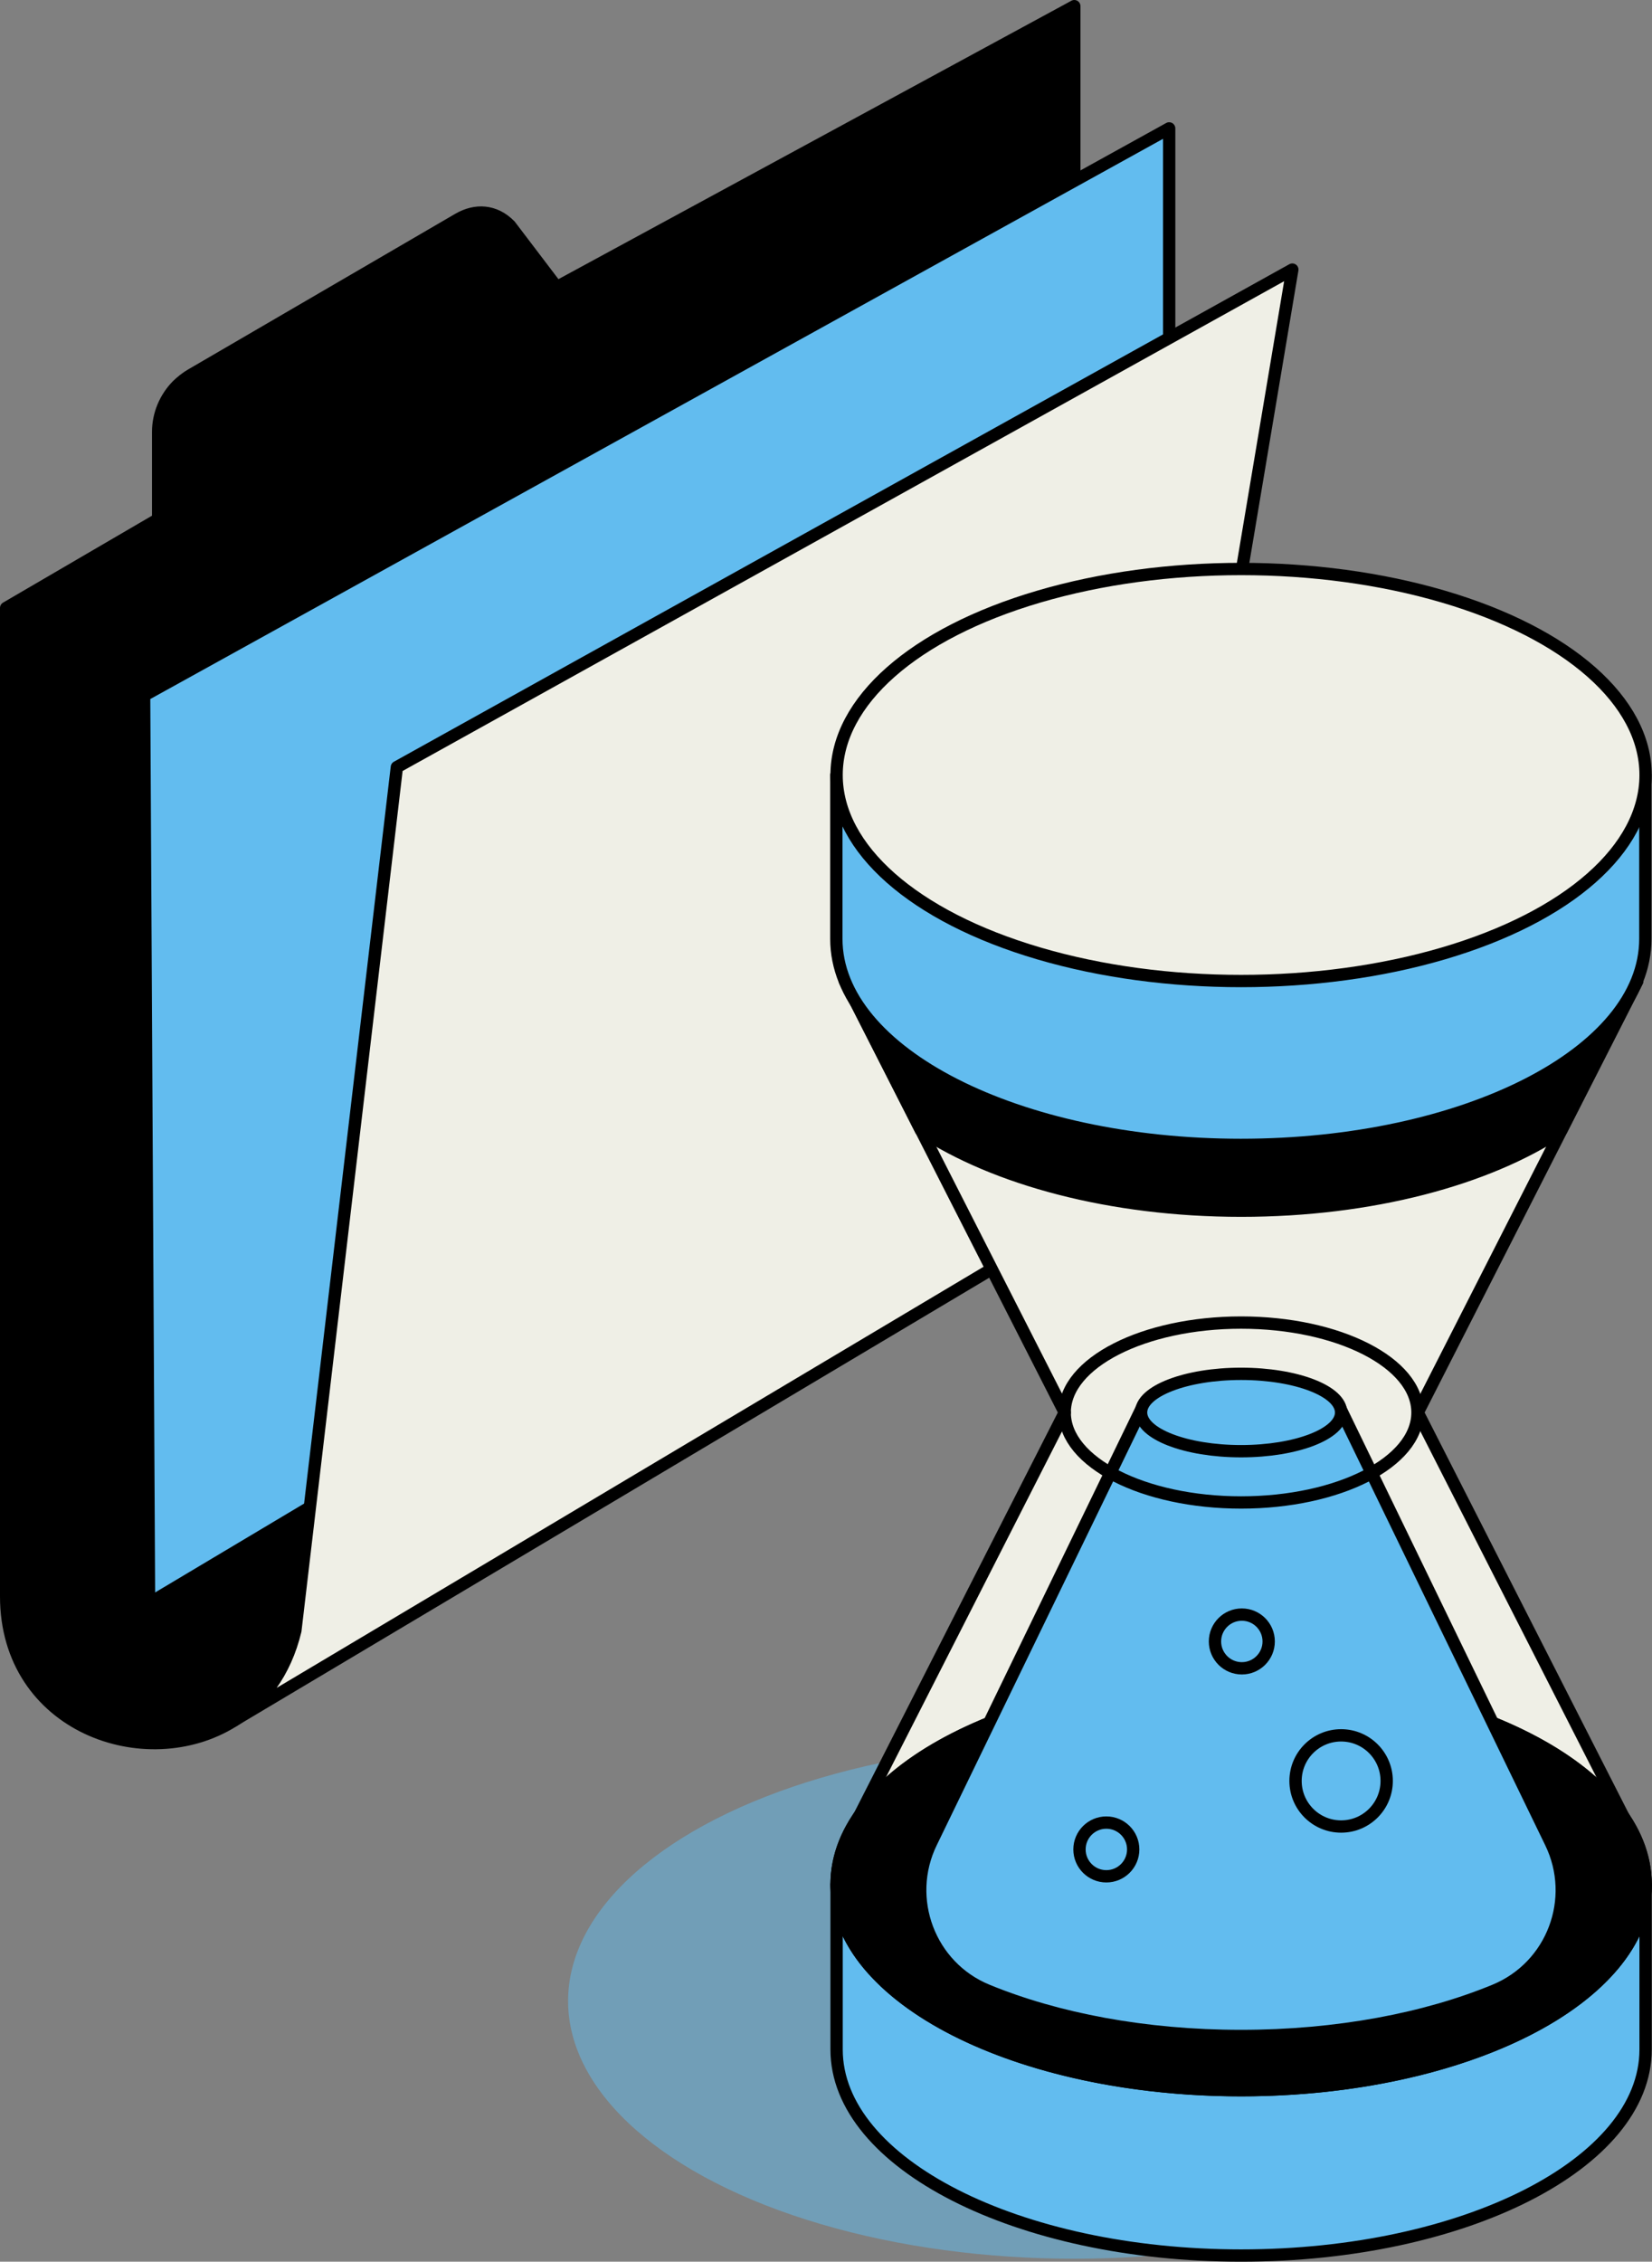<?xml version="1.0" encoding="UTF-8"?>
<svg xmlns="http://www.w3.org/2000/svg" id="Ebene_2" data-name="Ebene 2" viewBox="0 0 67.06 91.78">
  <rect x="0" y="0" width="67.06" height="91.78" fill="#808080" stroke="none"/>
  <defs>
    <style>
      .cls-1, .cls-2, .cls-3, .cls-4 {
        stroke: #000;
        stroke-linecap: round;
        stroke-linejoin: round;
        stroke-width: .5px;
      }

      .cls-1, .cls-5 {
        fill: #62bcef;
      }

      .cls-2 {
        fill: #efefe6;
      }

      .cls-3 {
        fill: none;
      }

      .cls-5 {
        opacity: .5;
        stroke-width: 0px;
      }
    </style>
  </defs>
  <g id="Layer_1" data-name="Layer 1">
    <g>
      <ellipse class="cls-5" cx="43.61" cy="81.2" rx="20.55" ry="10.46"></ellipse>
      <g>
        <g>
          <path class="cls-4" d="m11.99,66.17l6.8-31.46c.29-1.53,1.23-5.71,2.58-6.5l22.24-13.37V.25l-21.01,11.4h0s-1.9-2.5-1.9-2.5c-.62-.63-1.4-.66-2.09-.26l-10.85,6.32c-.21.12-.39.27-.56.43-.49.5-.78,1.17-.78,1.89v3.54L.25,24.67v40.11c0,5.29,5.68,7.28,9.22,5.06,1.18-.74,2.12-1.95,2.53-3.67Z"></path>
          <polygon class="cls-1" points="47.46 5.21 5.85 28.22 6.05 65.06 47.46 40.36 47.46 5.21"></polygon>
          <path class="cls-2" d="m52.46,10.94L16.11,31.13l-4.12,35.04c-.41,1.71-1.35,2.93-2.53,3.67l36.79-21.91,6.21-36.99Z"></path>
        </g>
        <g>
          <path class="cls-2" d="m66.46,74.82h0l-8.91-17.5,8.91-17.5-18.34,2.59-13.81-2.59,8.91,17.5-8.91,17.5h0c-.23.55-.35,1.12-.35,1.71,0,4.62,7.35,8.36,16.42,8.36s16.42-3.74,16.42-8.36c0-.59-.12-1.16-.35-1.71Z"></path>
          <path class="cls-1" d="m50.38,84.82c-9.07,0-16.42-3.74-16.42-8.36v6.71c0,4.62,7.35,8.36,16.42,8.36s16.42-3.74,16.42-8.36v-6.71c0,4.62-7.35,8.36-16.42,8.36Z"></path>
          <path class="cls-4" d="m34.31,39.82l3.07,6.04c3,1.98,7.7,3.27,13,3.27s10-1.28,13-3.27l3.07-6.04-18.34,2.59-13.81-2.59Z"></path>
          <path class="cls-1" d="m60.31,31.45c-2.76-1.07-6.19-1.71-9.93-1.71s-7.17.64-9.93,1.71h-6.5v6.65c0,4.62,7.35,8.36,16.42,8.36s16.42-3.74,16.42-8.36v-6.65h-6.5Z"></path>
          <ellipse class="cls-4" cx="50.38" cy="76.46" rx="16.42" ry="8.36"></ellipse>
          <path class="cls-4" d="m50.38,74.82c6.72,0,12.48,2.06,15.03,5,.89-1.03,1.39-2.17,1.39-3.36,0-4.62-7.35-8.36-16.42-8.36s-16.42,3.74-16.42,8.36c0,1.2.5,2.33,1.39,3.36,2.54-2.94,8.31-5,15.03-5Z"></path>
          <ellipse class="cls-2" cx="50.38" cy="31.45" rx="16.42" ry="8.36"></ellipse>
          <path class="cls-1" d="m50.38,82.62c3.9,0,7.49-.69,10.3-1.85,2.35-.97,3.38-3.72,2.27-6l-8.54-17.61h-8.07l-8.54,17.61c-1.11,2.28-.07,5.04,2.27,6,2.82,1.16,6.4,1.85,10.3,1.85Z"></path>
          <ellipse class="cls-1" cx="50.38" cy="57.32" rx="4.06" ry="1.57"></ellipse>
          <ellipse class="cls-3" cx="50.38" cy="57.32" rx="7.16" ry="3.65"></ellipse>
          <circle class="cls-1" cx="54.44" cy="72.27" r="1.85"></circle>
          <circle class="cls-1" cx="44.91" cy="75.05" r="1.09"></circle>
          <circle class="cls-1" cx="50.41" cy="66.61" r="1.09"></circle>
        </g>
      </g>
    </g>
  </g>
</svg>
